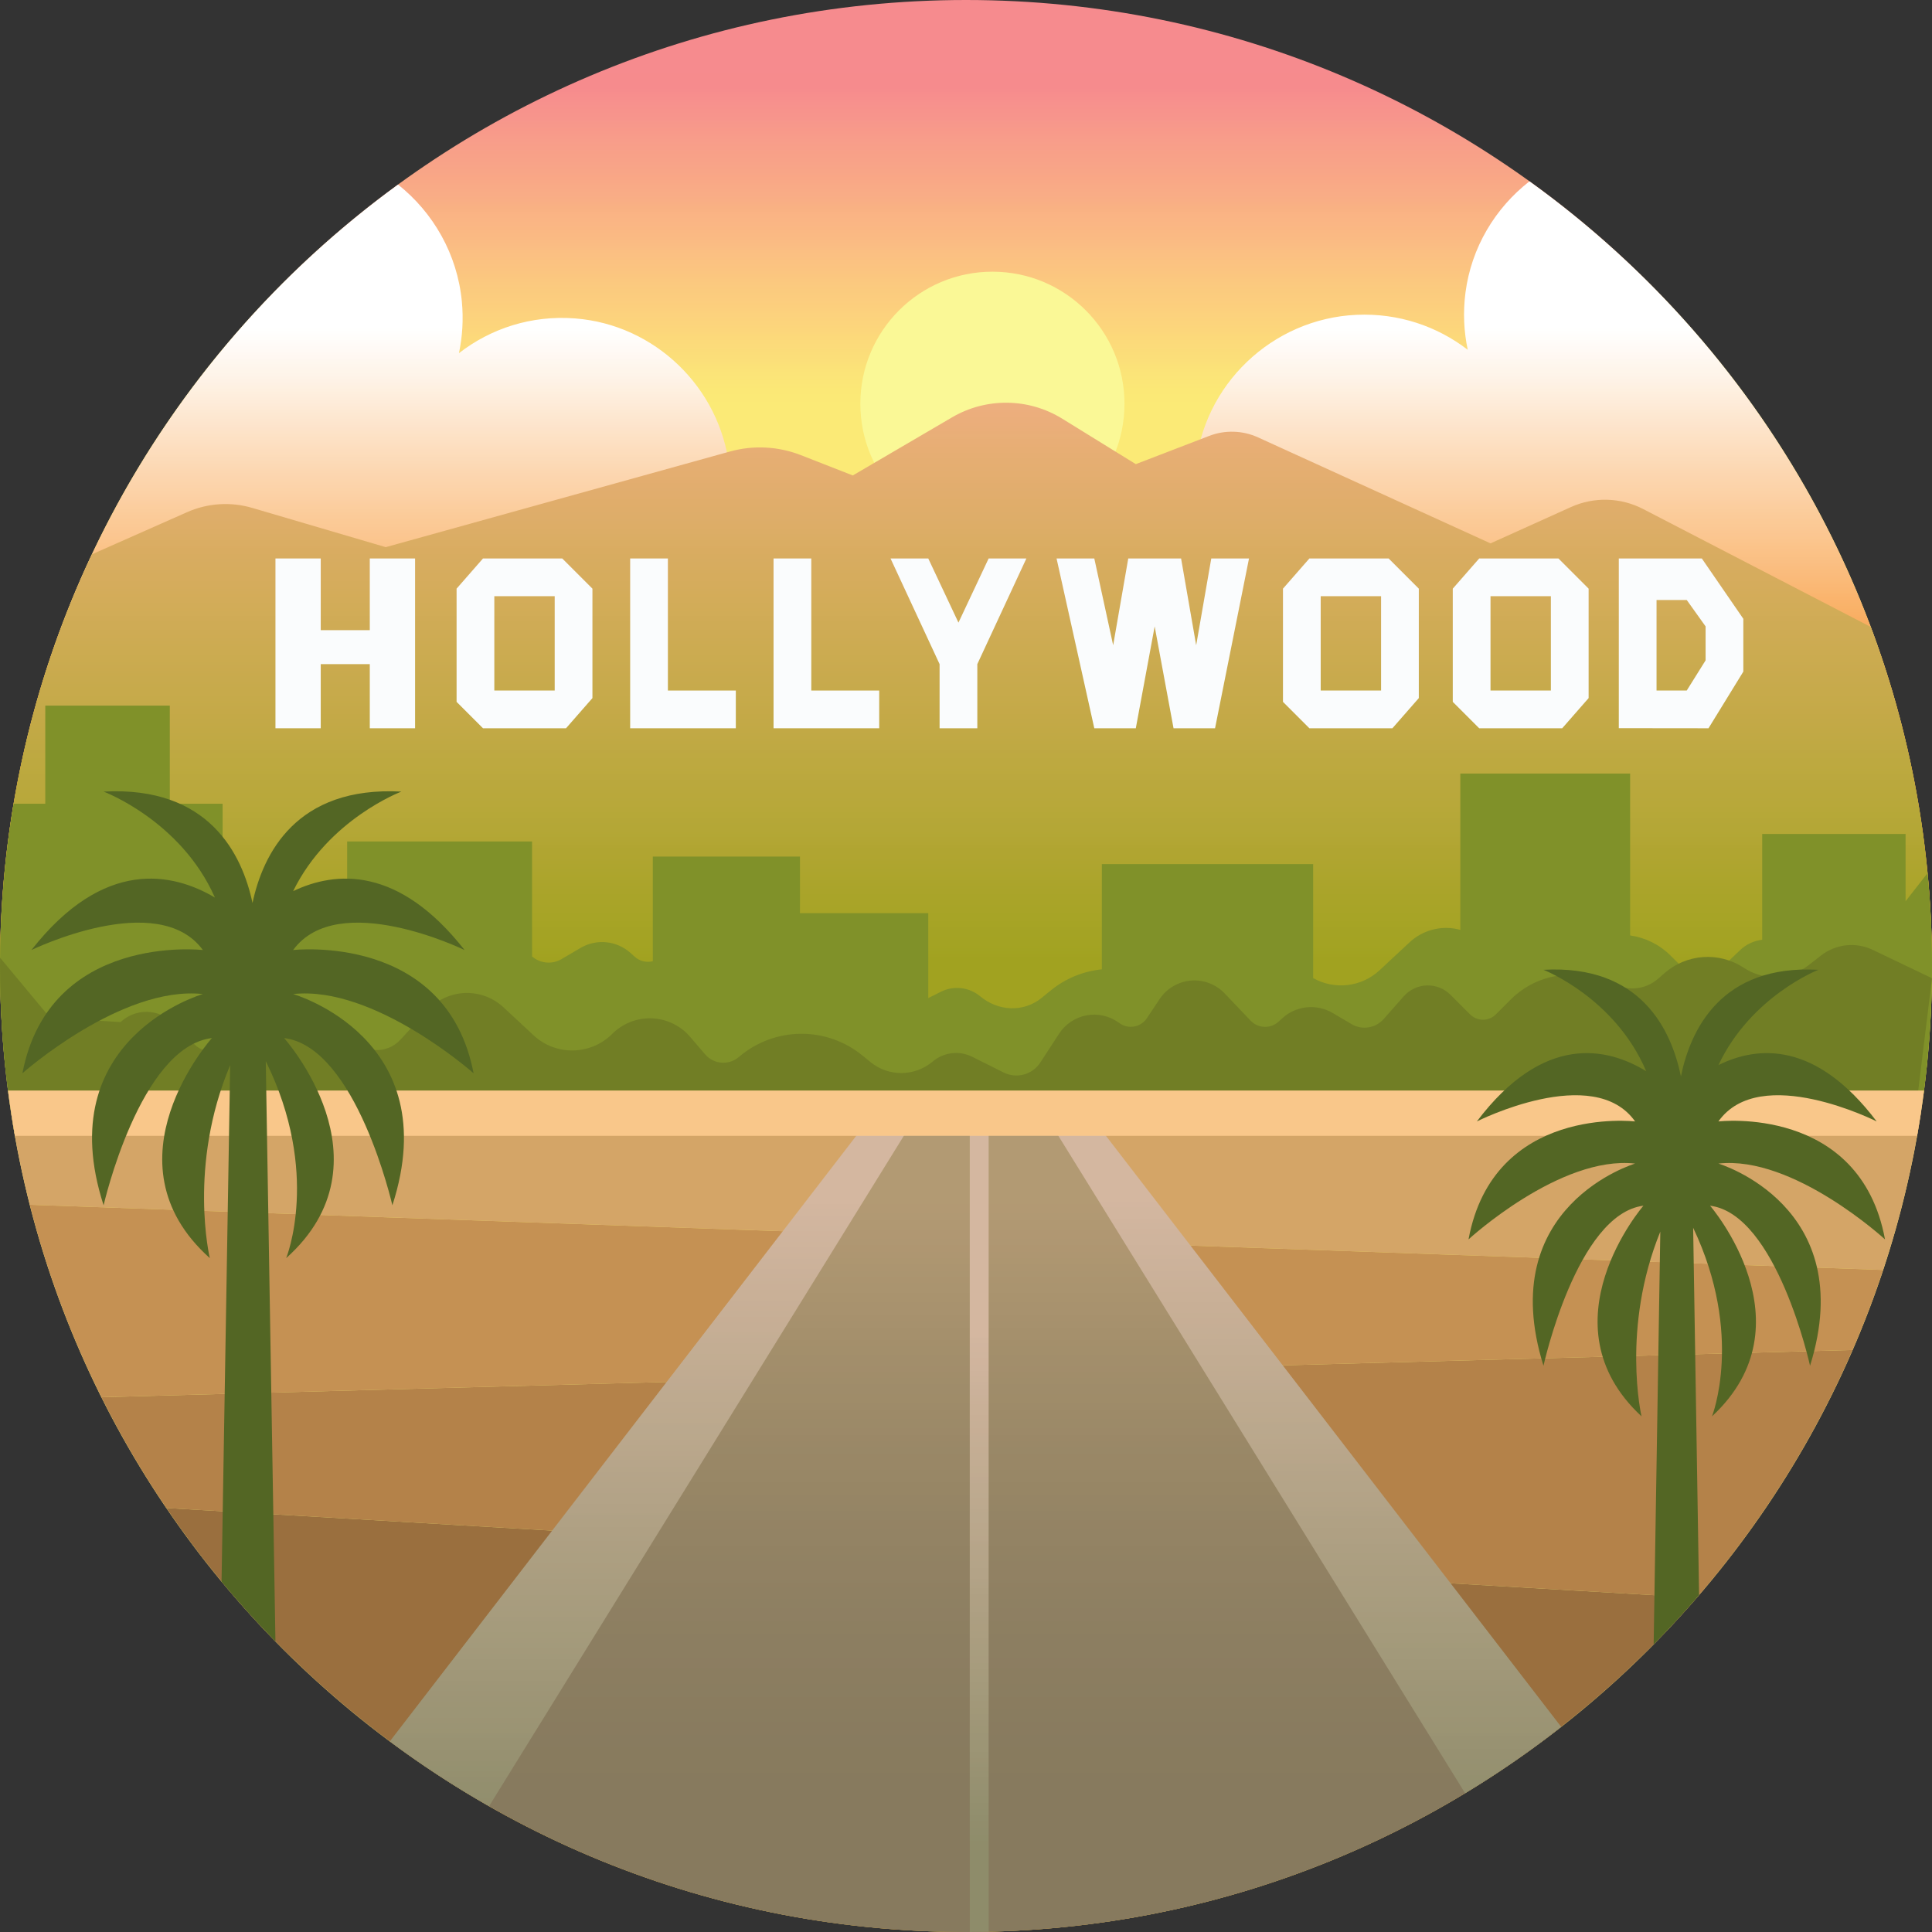 <?xml version="1.0" encoding="UTF-8"?><svg xmlns="http://www.w3.org/2000/svg" xmlns:xlink="http://www.w3.org/1999/xlink" height="512.0" preserveAspectRatio="xMidYMid meet" version="1.0" viewBox="0.0 0.0 512.0 512.0" width="512.0" zoomAndPan="magnify"><rect x="0.0" y="0.0" width="512.0" height="512.0" fill="#333333" stroke="none"/><defs><clipPath id="n"><path d="M 413.543 457.789 L 283.059 297 C 252.754 297 268.328 297 238 297 L 104.066 462.043 C 146.562 493.434 199.109 512 256 512 C 315.418 512 370.102 491.754 413.543 457.789"/></clipPath><clipPath id="a"><path d="M 512 256 C 512 397.387 397.387 512 256 512 C 114.613 512 0 397.387 0 256 C 0 114.613 114.613 0 256 0 C 397.387 0 512 114.613 512 256 Z M 512 256"/></clipPath><clipPath id="z"><path d="M 290 297 L 278 297 L 388.266 475.223 C 397.121 469.867 405.625 463.992 413.734 457.641 L 290 297"/></clipPath><clipPath id="d"><path d="M 0 48 L 512 48 L 512 253 L 0 253 Z M 0 48"/></clipPath><clipPath id="e"><path d="M 511.949 252 C 510.66 167.988 468.918 93.801 405.324 48.055 C 396.25 55.121 389.918 65.586 388.367 77.531 C 387.684 82.793 387.941 87.883 388.965 92.695 C 380.883 86.48 370.629 82.938 359.527 83.43 C 337.133 84.414 318.645 102.051 316.785 124.387 C 316.348 129.652 316.836 134.746 318.09 139.527 C 310.523 135.129 301.562 132.855 292.016 133.57 C 275.438 134.816 261.328 145.195 254.664 159.59 C 247.57 145.281 233.117 135.156 216.281 134.551 C 207.461 134.23 199.195 136.496 192.148 140.633 C 193.527 135.32 193.973 129.629 193.273 123.738 C 190.77 102.684 173.562 86.02 152.422 84.387 C 140.797 83.484 130.031 87.074 121.625 93.598 C 122.547 89.23 122.848 84.633 122.395 79.887 C 121.199 67.375 114.824 56.324 105.488 48.918 C 42.316 94.914 1.004 169.105 0.039 253 L 168 253 L 168 243 L 239 243 L 239 217.203 C 246.066 212.57 251.742 205.98 255.289 198.203 C 258.879 205.359 264.316 211.434 271 215.773 L 271 241 L 342 241 L 342 252 Z M 511.949 252"/></clipPath><clipPath id="f"><path d="M 511.949 252 C 510.66 167.988 468.918 93.801 405.324 48.055 C 396.25 55.121 389.918 65.586 388.367 77.531 C 387.684 82.793 387.941 87.883 388.965 92.695 C 380.883 86.48 370.629 82.938 359.527 83.43 C 337.133 84.414 318.645 102.051 316.785 124.387 C 316.348 129.652 316.836 134.746 318.09 139.527 C 310.523 135.129 301.562 132.855 292.016 133.57 C 275.438 134.816 261.328 145.195 254.664 159.59 C 247.57 145.281 233.117 135.156 216.281 134.551 C 207.461 134.23 199.195 136.496 192.148 140.633 C 193.527 135.32 193.973 129.629 193.273 123.738 C 190.77 102.684 173.562 86.02 152.422 84.387 C 140.797 83.484 130.031 87.074 121.625 93.598 C 122.547 89.23 122.848 84.633 122.395 79.887 C 121.199 67.375 114.824 56.324 105.488 48.918 C 42.316 94.914 1.004 169.105 0.039 253 L 168 253 L 168 243 L 239 243 L 239 217.203 C 246.066 212.57 251.742 205.98 255.289 198.203 C 258.879 205.359 264.316 211.434 271 215.773 L 271 241 L 342 241 L 342 252 L 511.949 252"/></clipPath><clipPath id="y"><path d="M 290 297 L 278 297 L 388.266 475.223 C 397.121 469.867 405.625 463.992 413.734 457.641 Z M 290 297"/></clipPath><clipPath id="h"><path d="M 0 106 L 512 106 L 512 290 L 0 290 Z M 0 106"/></clipPath><clipPath id="i"><path d="M 512 256 C 512 224.379 506.254 194.105 495.77 166.145 L 435.449 134.895 C 429.48 131.805 422.426 131.613 416.301 134.383 L 395 144 L 333.387 115.91 C 329.301 114.051 324.641 113.906 320.449 115.52 L 301 123 L 281.488 110.949 C 272.574 105.441 261.348 105.309 252.305 110.602 L 226 126 L 212.242 120.617 C 206.242 118.27 199.645 117.934 193.438 119.656 L 102.227 145.004 L 66.836 134.598 C 61.133 132.922 55.016 133.32 49.578 135.73 L 24.363 146.902 C 8.746 180 0 216.977 0 256 C 0 265.566 0.543 275.004 1.562 284.297 L 509.785 289.738 C 511.238 278.699 512 267.438 512 256 Z M 512 256"/></clipPath><clipPath id="j"><path d="M 512 256 C 512 224.379 506.254 194.105 495.77 166.145 L 435.449 134.895 C 429.48 131.805 422.426 131.613 416.301 134.383 L 395 144 L 333.387 115.91 C 329.301 114.051 324.641 113.906 320.449 115.52 L 301 123 L 281.488 110.949 C 272.574 105.441 261.348 105.309 252.305 110.602 L 226 126 L 212.242 120.617 C 206.242 118.27 199.645 117.934 193.438 119.656 L 102.227 145.004 L 66.836 134.598 C 61.133 132.922 55.016 133.32 49.578 135.73 L 24.363 146.902 C 8.746 180 0 216.977 0 256 C 0 265.566 0.543 275.004 1.562 284.297 L 509.785 289.738 C 511.238 278.699 512 267.438 512 256"/></clipPath><clipPath id="x"><path d="M 278 297 L 414 297 L 414 476 L 278 476 Z M 278 297"/></clipPath><clipPath id="l"><path d="M 104 297 L 414 297 L 414 512 L 104 512 Z M 104 297"/></clipPath><clipPath id="m"><path d="M 413.543 457.789 L 283.059 297 C 252.754 297 268.328 297 238 297 L 104.066 462.043 C 146.562 493.434 199.109 512 256 512 C 315.418 512 370.102 491.754 413.543 457.789 Z M 413.543 457.789"/></clipPath><clipPath id="b"><path d="M 512 256 C 512 397.387 397.387 512 256 512 C 114.613 512 0 397.387 0 256 C 0 114.613 114.613 0 256 0 C 397.387 0 512 114.613 512 256"/></clipPath><clipPath id="v"><path d="M 230 297 L 103.301 461.484 C 111.688 467.727 120.473 473.465 129.605 478.66 L 242 297 L 230 297"/></clipPath><clipPath id="p"><path d="M 257 297 L 262 297 L 262 512 L 257 512 Z M 257 297"/></clipPath><clipPath id="q"><path d="M 257 297 L 257 511.988 C 258.672 511.98 260.336 511.961 262 511.922 L 262 297 Z M 257 297"/></clipPath><clipPath id="r"><path d="M 257 297 L 257 511.988 C 258.672 511.98 260.336 511.961 262 511.922 L 262 297 L 257 297"/></clipPath><clipPath id="u"><path d="M 230 297 L 103.301 461.484 C 111.688 467.727 120.473 473.465 129.605 478.66 L 242 297 Z M 230 297"/></clipPath><clipPath id="t"><path d="M 103 297 L 242 297 L 242 479 L 103 479 Z M 103 297"/></clipPath><linearGradient gradientTransform="matrix(0 186.024 -186.024 0 259.5 302)" gradientUnits="userSpaceOnUse" id="s" x1="-.027" x2="1.129" xlink:actuate="onLoad" xlink:show="other" xlink:type="simple" xmlns:xlink="http://www.w3.org/1999/xlink" y1="0" y2="0"><stop offset="0" stop-color="#d4b7a0"/><stop offset=".25" stop-color="#d4b7a0"/><stop offset=".266" stop-color="#d4b7a0"/><stop offset=".27" stop-color="#d2b69f"/><stop offset=".273" stop-color="#d2b69f"/><stop offset=".277" stop-color="#d1b59f"/><stop offset=".281" stop-color="#d1b59e"/><stop offset=".289" stop-color="#d0b59e"/><stop offset=".297" stop-color="#d0b49d"/><stop offset=".305" stop-color="#cfb49d"/><stop offset=".313" stop-color="#ceb39c"/><stop offset=".316" stop-color="#cdb39b"/><stop offset=".32" stop-color="#cdb39b"/><stop offset=".324" stop-color="#ccb29b"/><stop offset=".328" stop-color="#cbb29a"/><stop offset=".336" stop-color="#cbb19a"/><stop offset=".34" stop-color="#cab199"/><stop offset=".344" stop-color="#cab198"/><stop offset=".348" stop-color="#cab098"/><stop offset=".352" stop-color="#c9b097"/><stop offset=".359" stop-color="#c9b097"/><stop offset=".367" stop-color="#c8af96"/><stop offset=".375" stop-color="#c7af96"/><stop offset=".383" stop-color="#c7ae95"/><stop offset=".387" stop-color="#c6ae95"/><stop offset=".391" stop-color="#c5ae95"/><stop offset=".395" stop-color="#c5ae94"/><stop offset=".398" stop-color="#c4ae94"/><stop offset=".406" stop-color="#c4ad93"/><stop offset=".414" stop-color="#c3ad93"/><stop offset=".422" stop-color="#c2ac92"/><stop offset=".43" stop-color="#c1ac91"/><stop offset=".438" stop-color="#c1ab91"/><stop offset=".441" stop-color="#c0aa91"/><stop offset=".445" stop-color="#bfaa91"/><stop offset=".449" stop-color="#beaa90"/><stop offset=".453" stop-color="#beaa90"/><stop offset=".457" stop-color="#beaa8f"/><stop offset=".461" stop-color="#bdaa8f"/><stop offset=".469" stop-color="#bda98e"/><stop offset=".477" stop-color="#bca98e"/><stop offset=".48" stop-color="#bba88d"/><stop offset=".484" stop-color="#baa88d"/><stop offset=".492" stop-color="#baa88d"/><stop offset=".5" stop-color="#baa78c"/><stop offset=".508" stop-color="#b9a78b"/><stop offset=".516" stop-color="#b9a68b"/><stop offset=".52" stop-color="#b7a58a"/><stop offset=".523" stop-color="#b7a589"/><stop offset=".527" stop-color="#b6a589"/><stop offset=".531" stop-color="#b5a489"/><stop offset=".539" stop-color="#b5a488"/><stop offset=".547" stop-color="#b4a488"/><stop offset=".555" stop-color="#b3a387"/><stop offset=".563" stop-color="#b3a387"/><stop offset=".566" stop-color="#b2a286"/><stop offset=".57" stop-color="#b1a286"/><stop offset=".574" stop-color="#b1a285"/><stop offset=".578" stop-color="#b0a184"/><stop offset=".582" stop-color="#b0a184"/><stop offset=".586" stop-color="#afa083"/><stop offset=".594" stop-color="#afa083"/><stop offset=".602" stop-color="#aea083"/><stop offset=".609" stop-color="#ad9f82"/><stop offset=".613" stop-color="#ac9f81"/><stop offset=".617" stop-color="#ac9e81"/><stop offset=".625" stop-color="#ac9e80"/><stop offset=".633" stop-color="#ab9e80"/><stop offset=".641" stop-color="#aa9d7f"/><stop offset=".648" stop-color="#a99d7f"/><stop offset=".656" stop-color="#a89d7e"/><stop offset=".664" stop-color="#a89c7e"/><stop offset=".672" stop-color="#a79c7d"/><stop offset=".68" stop-color="#a69b7c"/><stop offset=".688" stop-color="#a59b7c"/><stop offset=".695" stop-color="#a49a7b"/><stop offset=".703" stop-color="#a39a7b"/><stop offset=".711" stop-color="#a2997a"/><stop offset=".719" stop-color="#a29879"/><stop offset=".727" stop-color="#a19878"/><stop offset=".734" stop-color="#a09778"/><stop offset=".742" stop-color="#9f9677"/><stop offset=".75" stop-color="#9e9676"/><stop offset=".758" stop-color="#9d9576"/><stop offset=".766" stop-color="#9c9575"/><stop offset=".773" stop-color="#9c9575"/><stop offset=".781" stop-color="#9b9474"/><stop offset=".789" stop-color="#9b9373"/><stop offset=".793" stop-color="#999373"/><stop offset=".797" stop-color="#999272"/><stop offset=".805" stop-color="#989272"/><stop offset=".813" stop-color="#979171"/><stop offset=".82" stop-color="#969171"/><stop offset=".828" stop-color="#959070"/><stop offset=".836" stop-color="#94906f"/><stop offset=".844" stop-color="#938f6e"/><stop offset=".852" stop-color="#928f6e"/><stop offset=".859" stop-color="#918e6d"/><stop offset=".867" stop-color="#918d6c"/><stop offset=".875" stop-color="#908d6c"/><stop offset=".883" stop-color="#8f8d6b"/><stop offset=".891" stop-color="#8f8c6a"/><stop offset=".906" stop-color="#8e8c6a"/><stop offset=".938" stop-color="#8e8c6a"/><stop offset="1" stop-color="#8e8c6a"/></linearGradient><linearGradient gradientTransform="matrix(0 156.719 -156.719 0 258.804 320)" gradientUnits="userSpaceOnUse" id="o" x1="-.147" x2="1.225" xlink:actuate="onLoad" xlink:show="other" xlink:type="simple" xmlns:xlink="http://www.w3.org/1999/xlink" y1="0" y2="0"><stop offset="0" stop-color="#b29a73"/><stop offset=".063" stop-color="#b29a73"/><stop offset=".094" stop-color="#b29a73"/><stop offset=".109" stop-color="#b29973"/><stop offset=".117" stop-color="#b19973"/><stop offset=".125" stop-color="#b09872"/><stop offset=".141" stop-color="#b09772"/><stop offset=".148" stop-color="#af9772"/><stop offset=".156" stop-color="#af9671"/><stop offset=".164" stop-color="#ae9671"/><stop offset=".172" stop-color="#ad9670"/><stop offset=".18" stop-color="#ac9570"/><stop offset=".188" stop-color="#ab9570"/><stop offset=".195" stop-color="#ab946f"/><stop offset=".203" stop-color="#aa946f"/><stop offset=".219" stop-color="#a9936e"/><stop offset=".227" stop-color="#a8926e"/><stop offset=".234" stop-color="#a8926e"/><stop offset=".242" stop-color="#a7916d"/><stop offset=".25" stop-color="#a6916d"/><stop offset=".258" stop-color="#a5906c"/><stop offset=".266" stop-color="#a5906c"/><stop offset=".273" stop-color="#a48f6b"/><stop offset=".281" stop-color="#a38f6b"/><stop offset=".297" stop-color="#a28e6b"/><stop offset=".305" stop-color="#a28d6b"/><stop offset=".313" stop-color="#a18d6a"/><stop offset=".32" stop-color="#a08d6a"/><stop offset=".328" stop-color="#9f8c6a"/><stop offset=".344" stop-color="#9f8c69"/><stop offset=".352" stop-color="#9e8b69"/><stop offset=".359" stop-color="#9d8a68"/><stop offset=".375" stop-color="#9c8a68"/><stop offset=".383" stop-color="#9c8968"/><stop offset=".391" stop-color="#9b8867"/><stop offset=".398" stop-color="#9a8867"/><stop offset=".406" stop-color="#998867"/><stop offset=".414" stop-color="#998766"/><stop offset=".422" stop-color="#998766"/><stop offset=".438" stop-color="#988766"/><stop offset=".453" stop-color="#978665"/><stop offset=".469" stop-color="#968565"/><stop offset=".477" stop-color="#958565"/><stop offset=".484" stop-color="#948465"/><stop offset=".5" stop-color="#948364"/><stop offset=".508" stop-color="#938364"/><stop offset=".516" stop-color="#938364"/><stop offset=".531" stop-color="#928263"/><stop offset=".539" stop-color="#918263"/><stop offset=".547" stop-color="#918163"/><stop offset=".563" stop-color="#918163"/><stop offset=".578" stop-color="#8f8062"/><stop offset=".586" stop-color="#8f8062"/><stop offset=".594" stop-color="#8e8062"/><stop offset=".609" stop-color="#8e7f62"/><stop offset=".625" stop-color="#8d7f61"/><stop offset=".641" stop-color="#8c7e61"/><stop offset=".656" stop-color="#8c7e61"/><stop offset=".672" stop-color="#8c7d61"/><stop offset=".68" stop-color="#8b7d60"/><stop offset=".688" stop-color="#8b7d60"/><stop offset=".703" stop-color="#8a7d60"/><stop offset=".719" stop-color="#8a7c5f"/><stop offset=".734" stop-color="#897c5f"/><stop offset=".75" stop-color="#897b5f"/><stop offset=".766" stop-color="#887b5f"/><stop offset=".781" stop-color="#887b5e"/><stop offset=".797" stop-color="#887b5e"/><stop offset=".813" stop-color="#877a5e"/><stop offset=".875" stop-color="#877a5e"/><stop offset="1" stop-color="#877a5e"/></linearGradient><linearGradient gradientTransform="matrix(0 231.7 -231.7 0 172.651 254)" gradientUnits="userSpaceOnUse" id="w" x1=".186" x2=".97" xlink:actuate="onLoad" xlink:show="other" xlink:type="simple" xmlns:xlink="http://www.w3.org/1999/xlink" y1="0" y2="0"><stop offset="0" stop-color="#d4b7a0"/><stop offset=".063" stop-color="#d4b7a0"/><stop offset=".094" stop-color="#d4b7a0"/><stop offset=".109" stop-color="#d4b7a0"/><stop offset=".117" stop-color="#d4b7a0"/><stop offset=".125" stop-color="#d3b69f"/><stop offset=".129" stop-color="#d2b69f"/><stop offset=".133" stop-color="#d2b69f"/><stop offset=".141" stop-color="#d1b59f"/><stop offset=".148" stop-color="#d1b59e"/><stop offset=".156" stop-color="#d0b59e"/><stop offset=".164" stop-color="#d0b49d"/><stop offset=".172" stop-color="#cfb49d"/><stop offset=".18" stop-color="#cfb49c"/><stop offset=".188" stop-color="#ceb39c"/><stop offset=".195" stop-color="#ceb39b"/><stop offset=".199" stop-color="#cdb39b"/><stop offset=".203" stop-color="#ccb29b"/><stop offset=".211" stop-color="#ccb29a"/><stop offset=".219" stop-color="#cbb19a"/><stop offset=".227" stop-color="#cbb199"/><stop offset=".23" stop-color="#cab199"/><stop offset=".234" stop-color="#cab198"/><stop offset=".242" stop-color="#cab098"/><stop offset=".25" stop-color="#c9b097"/><stop offset=".258" stop-color="#c9b097"/><stop offset=".266" stop-color="#c8af97"/><stop offset=".273" stop-color="#c8af96"/><stop offset=".281" stop-color="#c7af96"/><stop offset=".289" stop-color="#c7ae95"/><stop offset=".297" stop-color="#c6ae95"/><stop offset=".305" stop-color="#c6ae95"/><stop offset=".309" stop-color="#c5ae94"/><stop offset=".313" stop-color="#c4ae94"/><stop offset=".32" stop-color="#c4ad94"/><stop offset=".328" stop-color="#c3ad93"/><stop offset=".336" stop-color="#c3ad93"/><stop offset=".344" stop-color="#c2ad92"/><stop offset=".352" stop-color="#c2ac92"/><stop offset=".359" stop-color="#c1ac91"/><stop offset=".367" stop-color="#c1ab91"/><stop offset=".375" stop-color="#c0ab91"/><stop offset=".379" stop-color="#c0aa91"/><stop offset=".383" stop-color="#bfaa91"/><stop offset=".391" stop-color="#bfaa90"/><stop offset=".395" stop-color="#beaa90"/><stop offset=".398" stop-color="#beaa8f"/><stop offset=".406" stop-color="#beaa8f"/><stop offset=".414" stop-color="#bda98f"/><stop offset=".422" stop-color="#bda98e"/><stop offset=".43" stop-color="#bca98e"/><stop offset=".438" stop-color="#bca98d"/><stop offset=".441" stop-color="#bba88d"/><stop offset=".445" stop-color="#baa88d"/><stop offset=".453" stop-color="#baa88d"/><stop offset=".461" stop-color="#baa88c"/><stop offset=".469" stop-color="#baa78c"/><stop offset=".477" stop-color="#b9a78b"/><stop offset=".484" stop-color="#b9a68b"/><stop offset=".492" stop-color="#b8a68a"/><stop offset=".496" stop-color="#b7a58a"/><stop offset=".5" stop-color="#b7a58a"/><stop offset=".508" stop-color="#b6a589"/><stop offset=".516" stop-color="#b5a489"/><stop offset=".523" stop-color="#b5a488"/><stop offset=".531" stop-color="#b4a488"/><stop offset=".539" stop-color="#b4a388"/><stop offset=".547" stop-color="#b3a387"/><stop offset=".555" stop-color="#b3a387"/><stop offset=".563" stop-color="#b2a286"/><stop offset=".57" stop-color="#b2a286"/><stop offset=".574" stop-color="#b1a285"/><stop offset=".578" stop-color="#b0a185"/><stop offset=".582" stop-color="#b0a184"/><stop offset=".586" stop-color="#b0a184"/><stop offset=".59" stop-color="#b0a184"/><stop offset=".594" stop-color="#afa083"/><stop offset=".602" stop-color="#afa083"/><stop offset=".609" stop-color="#aea083"/><stop offset=".617" stop-color="#ae9f82"/><stop offset=".625" stop-color="#ad9f82"/><stop offset=".629" stop-color="#ad9f81"/><stop offset=".633" stop-color="#ac9f81"/><stop offset=".641" stop-color="#ac9f81"/><stop offset=".648" stop-color="#ac9e80"/><stop offset=".656" stop-color="#ab9e80"/><stop offset=".664" stop-color="#aa9e80"/><stop offset=".672" stop-color="#aa9d7f"/><stop offset=".68" stop-color="#a99d7f"/><stop offset=".688" stop-color="#a99d7f"/><stop offset=".695" stop-color="#a89d7e"/><stop offset=".703" stop-color="#a89c7e"/><stop offset=".711" stop-color="#a79c7e"/><stop offset=".719" stop-color="#a79c7d"/><stop offset=".727" stop-color="#a69b7d"/><stop offset=".734" stop-color="#a59b7c"/><stop offset=".742" stop-color="#a59b7c"/><stop offset=".75" stop-color="#a49b7b"/><stop offset=".758" stop-color="#a49a7b"/><stop offset=".766" stop-color="#a39a7b"/><stop offset=".773" stop-color="#a3997a"/><stop offset=".781" stop-color="#a2997a"/><stop offset=".789" stop-color="#a19879"/><stop offset=".797" stop-color="#a19879"/><stop offset=".805" stop-color="#a09778"/><stop offset=".813" stop-color="#a09778"/><stop offset=".82" stop-color="#9f9677"/><stop offset=".828" stop-color="#9e9677"/><stop offset=".836" stop-color="#9e9576"/><stop offset=".844" stop-color="#9d9576"/><stop offset=".852" stop-color="#9d9575"/><stop offset=".859" stop-color="#9c9575"/><stop offset=".867" stop-color="#9c9575"/><stop offset=".875" stop-color="#9c9474"/><stop offset=".883" stop-color="#9b9474"/><stop offset=".891" stop-color="#9b9473"/><stop offset=".895" stop-color="#9a9373"/><stop offset=".898" stop-color="#999373"/><stop offset=".902" stop-color="#999272"/><stop offset=".906" stop-color="#989272"/><stop offset=".914" stop-color="#989272"/><stop offset=".922" stop-color="#979171"/><stop offset=".93" stop-color="#979171"/><stop offset=".938" stop-color="#969170"/><stop offset=".945" stop-color="#959170"/><stop offset=".953" stop-color="#95906f"/><stop offset=".961" stop-color="#948f6f"/><stop offset=".969" stop-color="#938f6e"/><stop offset=".977" stop-color="#938f6e"/><stop offset=".984" stop-color="#928f6e"/><stop offset=".992" stop-color="#928e6d"/><stop offset="1" stop-color="#918e6d"/></linearGradient><linearGradient gradientTransform="rotate(-90 255.964 -.035) scale(150.577)" gradientUnits="userSpaceOnUse" id="k" x1="-.225" x2="1" xlink:actuate="onLoad" xlink:show="other" xlink:type="simple" xmlns:xlink="http://www.w3.org/1999/xlink" y1="0" y2="0"><stop offset="0" stop-color="#a1a220"/><stop offset=".125" stop-color="#a1a220"/><stop offset=".188" stop-color="#a1a220"/><stop offset=".195" stop-color="#a1a220"/><stop offset=".199" stop-color="#a2a221"/><stop offset=".203" stop-color="#a2a321"/><stop offset=".207" stop-color="#a2a322"/><stop offset=".211" stop-color="#a3a322"/><stop offset=".215" stop-color="#a3a323"/><stop offset=".219" stop-color="#a3a323"/><stop offset=".223" stop-color="#a4a323"/><stop offset=".227" stop-color="#a4a324"/><stop offset=".23" stop-color="#a4a324"/><stop offset=".234" stop-color="#a4a324"/><stop offset=".238" stop-color="#a5a325"/><stop offset=".242" stop-color="#a6a425"/><stop offset=".246" stop-color="#a6a425"/><stop offset=".25" stop-color="#a7a426"/><stop offset=".254" stop-color="#a7a426"/><stop offset=".258" stop-color="#a7a426"/><stop offset=".262" stop-color="#a8a427"/><stop offset=".266" stop-color="#a8a427"/><stop offset=".27" stop-color="#a8a428"/><stop offset=".273" stop-color="#a9a428"/><stop offset=".277" stop-color="#a9a428"/><stop offset=".281" stop-color="#a9a429"/><stop offset=".285" stop-color="#a9a429"/><stop offset=".289" stop-color="#aaa42a"/><stop offset=".293" stop-color="#aaa42a"/><stop offset=".297" stop-color="#aaa42b"/><stop offset=".301" stop-color="#aba42b"/><stop offset=".305" stop-color="#aba42c"/><stop offset=".309" stop-color="#aca52c"/><stop offset=".313" stop-color="#ada52c"/><stop offset=".316" stop-color="#ada52d"/><stop offset=".32" stop-color="#ada52e"/><stop offset=".324" stop-color="#aea52e"/><stop offset=".328" stop-color="#aea52f"/><stop offset=".332" stop-color="#afa52f"/><stop offset=".336" stop-color="#afa530"/><stop offset=".34" stop-color="#b0a530"/><stop offset=".344" stop-color="#b0a531"/><stop offset=".348" stop-color="#b0a531"/><stop offset=".352" stop-color="#b0a531"/><stop offset=".355" stop-color="#b1a532"/><stop offset=".359" stop-color="#b2a633"/><stop offset=".363" stop-color="#b2a634"/><stop offset=".367" stop-color="#b3a634"/><stop offset=".371" stop-color="#b3a735"/><stop offset=".375" stop-color="#b4a735"/><stop offset=".379" stop-color="#b4a736"/><stop offset=".383" stop-color="#b4a736"/><stop offset=".387" stop-color="#b4a737"/><stop offset=".391" stop-color="#b5a737"/><stop offset=".395" stop-color="#b5a738"/><stop offset=".398" stop-color="#b6a838"/><stop offset=".402" stop-color="#b6a838"/><stop offset=".406" stop-color="#b7a839"/><stop offset=".41" stop-color="#b7a839"/><stop offset=".414" stop-color="#b8a83a"/><stop offset=".418" stop-color="#b8a83a"/><stop offset=".422" stop-color="#b8a83b"/><stop offset=".426" stop-color="#b9a83b"/><stop offset=".43" stop-color="#b9a83b"/><stop offset=".434" stop-color="#b9a83c"/><stop offset=".438" stop-color="#baa83c"/><stop offset=".441" stop-color="#baa83d"/><stop offset=".445" stop-color="#baa83d"/><stop offset=".449" stop-color="#baa83d"/><stop offset=".453" stop-color="#bba83e"/><stop offset=".457" stop-color="#bba83e"/><stop offset=".461" stop-color="#bca93e"/><stop offset=".465" stop-color="#bca93f"/><stop offset=".469" stop-color="#bda93f"/><stop offset=".473" stop-color="#bda940"/><stop offset=".477" stop-color="#bda940"/><stop offset=".48" stop-color="#bda940"/><stop offset=".484" stop-color="#bea941"/><stop offset=".488" stop-color="#bea941"/><stop offset=".492" stop-color="#bea842"/><stop offset=".496" stop-color="#bfa943"/><stop offset=".5" stop-color="#bfa943"/><stop offset=".504" stop-color="#c0a943"/><stop offset=".508" stop-color="#c0a944"/><stop offset=".512" stop-color="#c1a944"/><stop offset=".516" stop-color="#c1a945"/><stop offset=".52" stop-color="#c2a945"/><stop offset=".523" stop-color="#c2a945"/><stop offset=".527" stop-color="#c2a946"/><stop offset=".531" stop-color="#c3a946"/><stop offset=".535" stop-color="#c3a947"/><stop offset=".539" stop-color="#c4a947"/><stop offset=".543" stop-color="#c4a947"/><stop offset=".547" stop-color="#c5a948"/><stop offset=".551" stop-color="#c5a948"/><stop offset=".555" stop-color="#c5a949"/><stop offset=".559" stop-color="#c5aa49"/><stop offset=".563" stop-color="#c6aa49"/><stop offset=".566" stop-color="#c6aa4a"/><stop offset=".57" stop-color="#c6aa4a"/><stop offset=".574" stop-color="#c7aa4b"/><stop offset=".578" stop-color="#c7aa4b"/><stop offset=".582" stop-color="#c7aa4b"/><stop offset=".586" stop-color="#c7aa4c"/><stop offset=".59" stop-color="#c8aa4c"/><stop offset=".594" stop-color="#c8aa4d"/><stop offset=".598" stop-color="#c8aa4d"/><stop offset=".602" stop-color="#c9aa4d"/><stop offset=".605" stop-color="#c9aa4e"/><stop offset=".609" stop-color="#caaa4e"/><stop offset=".613" stop-color="#caaa4f"/><stop offset=".617" stop-color="#caab4f"/><stop offset=".621" stop-color="#cbab4f"/><stop offset=".625" stop-color="#cbab50"/><stop offset=".629" stop-color="#cbab50"/><stop offset=".633" stop-color="#ccab51"/><stop offset=".637" stop-color="#ccab51"/><stop offset=".641" stop-color="#ccab51"/><stop offset=".645" stop-color="#ccab52"/><stop offset=".648" stop-color="#cdab52"/><stop offset=".652" stop-color="#cdab53"/><stop offset=".656" stop-color="#ceab53"/><stop offset=".66" stop-color="#ceab54"/><stop offset=".664" stop-color="#ceab54"/><stop offset=".668" stop-color="#cfab55"/><stop offset=".672" stop-color="#cfab55"/><stop offset=".676" stop-color="#cfab55"/><stop offset=".68" stop-color="#d0ab56"/><stop offset=".684" stop-color="#d0ab56"/><stop offset=".688" stop-color="#d1ac57"/><stop offset=".691" stop-color="#d1ac57"/><stop offset=".695" stop-color="#d2ac57"/><stop offset=".699" stop-color="#d2ac58"/><stop offset=".703" stop-color="#d2ac58"/><stop offset=".707" stop-color="#d3ac59"/><stop offset=".711" stop-color="#d3ac59"/><stop offset=".715" stop-color="#d4ac59"/><stop offset=".719" stop-color="#d4ac5a"/><stop offset=".723" stop-color="#d4ac5b"/><stop offset=".727" stop-color="#d5ac5b"/><stop offset=".73" stop-color="#d5ac5c"/><stop offset=".734" stop-color="#d5ac5c"/><stop offset=".738" stop-color="#d6ac5d"/><stop offset=".742" stop-color="#d6ac5d"/><stop offset=".746" stop-color="#d6ac5d"/><stop offset=".75" stop-color="#d6ac5e"/><stop offset=".754" stop-color="#d7ac5e"/><stop offset=".758" stop-color="#d7ac5f"/><stop offset=".762" stop-color="#d7ac5f"/><stop offset=".766" stop-color="#d7ac60"/><stop offset=".77" stop-color="#d8ac60"/><stop offset=".773" stop-color="#d8ac60"/><stop offset=".777" stop-color="#d9ac61"/><stop offset=".781" stop-color="#d9ac61"/><stop offset=".785" stop-color="#daac62"/><stop offset=".789" stop-color="#daad63"/><stop offset=".793" stop-color="#daad63"/><stop offset=".797" stop-color="#dbad64"/><stop offset=".801" stop-color="#dbad65"/><stop offset=".805" stop-color="#dcad66"/><stop offset=".809" stop-color="#dcad66"/><stop offset=".813" stop-color="#ddad67"/><stop offset=".816" stop-color="#ddad67"/><stop offset=".82" stop-color="#ddad68"/><stop offset=".824" stop-color="#ddad69"/><stop offset=".828" stop-color="#dead69"/><stop offset=".832" stop-color="#dead6a"/><stop offset=".836" stop-color="#dfad6a"/><stop offset=".84" stop-color="#dfad6a"/><stop offset=".844" stop-color="#e0ad6a"/><stop offset=".848" stop-color="#e0ad6b"/><stop offset=".852" stop-color="#e0ad6b"/><stop offset=".855" stop-color="#e1ad6c"/><stop offset=".859" stop-color="#e1ad6d"/><stop offset=".863" stop-color="#e1ad6d"/><stop offset=".867" stop-color="#e1ad6e"/><stop offset=".871" stop-color="#e2ad6e"/><stop offset=".875" stop-color="#e2ad6e"/><stop offset=".879" stop-color="#e3ad6f"/><stop offset=".883" stop-color="#e3ae6f"/><stop offset=".887" stop-color="#e4ae70"/><stop offset=".891" stop-color="#e4ae70"/><stop offset=".895" stop-color="#e4ae71"/><stop offset=".898" stop-color="#e4ae71"/><stop offset=".902" stop-color="#e5ae71"/><stop offset=".906" stop-color="#e5ae72"/><stop offset=".91" stop-color="#e5ae72"/><stop offset=".914" stop-color="#e6ae73"/><stop offset=".918" stop-color="#e6ae73"/><stop offset=".922" stop-color="#e7ae74"/><stop offset=".926" stop-color="#e7ae74"/><stop offset=".93" stop-color="#e8ae75"/><stop offset=".934" stop-color="#e8ae76"/><stop offset=".938" stop-color="#e8ae76"/><stop offset=".941" stop-color="#e8af77"/><stop offset=".945" stop-color="#e9af78"/><stop offset=".949" stop-color="#e9ae78"/><stop offset=".953" stop-color="#eaae79"/><stop offset=".957" stop-color="#eaae7a"/><stop offset=".961" stop-color="#ebae7a"/><stop offset=".965" stop-color="#ebae7b"/><stop offset=".969" stop-color="#ebae7b"/><stop offset=".973" stop-color="#ecae7c"/><stop offset=".977" stop-color="#ecae7c"/><stop offset=".98" stop-color="#ecae7d"/><stop offset=".984" stop-color="#edaf7e"/><stop offset=".988" stop-color="#edaf7e"/><stop offset=".992" stop-color="#eeaf7f"/><stop offset=".996" stop-color="#eeaf7f"/><stop offset="1" stop-color="#eeaf80"/></linearGradient><linearGradient gradientTransform="rotate(90 100.614 155.38) scale(152.706)" gradientUnits="userSpaceOnUse" id="g" x1="-.044" x2="1.298" xlink:actuate="onLoad" xlink:show="other" xlink:type="simple" xmlns:xlink="http://www.w3.org/1999/xlink" y1="0" y2="0"><stop offset="0" stop-color="#fff"/><stop offset=".125" stop-color="#fff"/><stop offset=".188" stop-color="#fff"/><stop offset=".191" stop-color="#fffffe"/><stop offset=".195" stop-color="#fffefd"/><stop offset=".199" stop-color="#fffdfb"/><stop offset=".203" stop-color="#fffdfa"/><stop offset=".207" stop-color="#fffcf9"/><stop offset=".211" stop-color="#fffbf7"/><stop offset=".215" stop-color="#fffaf6"/><stop offset=".219" stop-color="#fffaf5"/><stop offset=".223" stop-color="#fff9f3"/><stop offset=".227" stop-color="#fff8f2"/><stop offset=".23" stop-color="#fef7f0"/><stop offset=".234" stop-color="#fef7ee"/><stop offset=".238" stop-color="#fef6ed"/><stop offset=".242" stop-color="#fef5eb"/><stop offset=".246" stop-color="#fef5ea"/><stop offset=".25" stop-color="#fef4e9"/><stop offset=".254" stop-color="#fef3e7"/><stop offset=".258" stop-color="#fef2e6"/><stop offset=".262" stop-color="#fef1e4"/><stop offset=".266" stop-color="#fef1e2"/><stop offset=".27" stop-color="#fef0e0"/><stop offset=".273" stop-color="#feefde"/><stop offset=".277" stop-color="#feeedd"/><stop offset=".281" stop-color="#feeddb"/><stop offset=".285" stop-color="#feecda"/><stop offset=".289" stop-color="#feebd8"/><stop offset=".293" stop-color="#feead6"/><stop offset=".297" stop-color="#fde9d4"/><stop offset=".301" stop-color="#fde8d2"/><stop offset=".305" stop-color="#fde7d0"/><stop offset=".309" stop-color="#fde6cf"/><stop offset=".313" stop-color="#fde5cd"/><stop offset=".316" stop-color="#fde4cc"/><stop offset=".32" stop-color="#fde3ca"/><stop offset=".324" stop-color="#fde3c8"/><stop offset=".328" stop-color="#fde2c6"/><stop offset=".332" stop-color="#fde1c4"/><stop offset=".336" stop-color="#fde0c3"/><stop offset=".34" stop-color="#fddfc1"/><stop offset=".344" stop-color="#fddebf"/><stop offset=".348" stop-color="#fdddbd"/><stop offset=".352" stop-color="#fdddbc"/><stop offset=".355" stop-color="#fddcba"/><stop offset=".359" stop-color="#fcdbb9"/><stop offset=".363" stop-color="#fcdab7"/><stop offset=".367" stop-color="#fcd9b5"/><stop offset=".371" stop-color="#fcd8b3"/><stop offset=".375" stop-color="#fcd7b1"/><stop offset=".379" stop-color="#fcd6b0"/><stop offset=".383" stop-color="#fcd5ae"/><stop offset=".387" stop-color="#fcd5ad"/><stop offset=".391" stop-color="#fcd4ab"/><stop offset=".395" stop-color="#fcd3aa"/><stop offset=".398" stop-color="#fcd3a8"/><stop offset=".402" stop-color="#fcd2a7"/><stop offset=".406" stop-color="#fcd1a5"/><stop offset=".41" stop-color="#fcd0a4"/><stop offset=".414" stop-color="#fccfa2"/><stop offset=".418" stop-color="#fccea0"/><stop offset=".422" stop-color="#fcce9e"/><stop offset=".426" stop-color="#fbcd9c"/><stop offset=".43" stop-color="#fbcc9a"/><stop offset=".434" stop-color="#fbcb99"/><stop offset=".438" stop-color="#fbca97"/><stop offset=".441" stop-color="#fbca96"/><stop offset=".445" stop-color="#fbc995"/><stop offset=".449" stop-color="#fbc894"/><stop offset=".453" stop-color="#fbc792"/><stop offset=".457" stop-color="#fbc691"/><stop offset=".461" stop-color="#fbc68f"/><stop offset=".465" stop-color="#fbc58d"/><stop offset=".469" stop-color="#fbc48b"/><stop offset=".473" stop-color="#fbc389"/><stop offset=".477" stop-color="#fbc288"/><stop offset=".48" stop-color="#fbc287"/><stop offset=".484" stop-color="#fbc185"/><stop offset=".488" stop-color="#fac084"/><stop offset=".492" stop-color="#fabf83"/><stop offset=".496" stop-color="#fabe81"/><stop offset=".5" stop-color="#fabd7f"/><stop offset=".504" stop-color="#fabc7d"/><stop offset=".508" stop-color="#fabb7c"/><stop offset=".512" stop-color="#faba7a"/><stop offset=".516" stop-color="#faba78"/><stop offset=".52" stop-color="#fab976"/><stop offset=".523" stop-color="#fab875"/><stop offset=".527" stop-color="#fab773"/><stop offset=".531" stop-color="#fab771"/><stop offset=".535" stop-color="#fab56f"/><stop offset=".539" stop-color="#fab46d"/><stop offset=".543" stop-color="#fab36c"/><stop offset=".547" stop-color="#f9b36a"/><stop offset=".551" stop-color="#f9b269"/><stop offset=".555" stop-color="#f9b167"/><stop offset=".559" stop-color="#f9b066"/><stop offset=".563" stop-color="#f9af64"/><stop offset=".566" stop-color="#f9ae63"/><stop offset=".57" stop-color="#f9ad62"/><stop offset=".574" stop-color="#f9ad61"/><stop offset=".578" stop-color="#f9ac5f"/><stop offset=".582" stop-color="#f9ac5e"/><stop offset=".586" stop-color="#f9ab5c"/><stop offset=".59" stop-color="#f9aa5b"/><stop offset=".594" stop-color="#f9a959"/><stop offset=".598" stop-color="#f9a857"/><stop offset=".602" stop-color="#f9a756"/><stop offset=".605" stop-color="#f9a654"/><stop offset=".609" stop-color="#f9a653"/><stop offset=".613" stop-color="#f8a551"/><stop offset=".617" stop-color="#f8a450"/><stop offset=".621" stop-color="#f8a44f"/><stop offset=".625" stop-color="#f8a34d"/><stop offset=".629" stop-color="#f8a24c"/><stop offset=".633" stop-color="#f8a14b"/><stop offset=".637" stop-color="#f8a04a"/><stop offset=".641" stop-color="#f89f49"/><stop offset=".645" stop-color="#f89e48"/><stop offset=".648" stop-color="#f89e47"/><stop offset=".652" stop-color="#f89d46"/><stop offset=".656" stop-color="#f89c45"/><stop offset=".66" stop-color="#f89b44"/><stop offset=".664" stop-color="#f89b43"/><stop offset=".668" stop-color="#f89a42"/><stop offset=".672" stop-color="#f79940"/><stop offset=".676" stop-color="#f7983f"/><stop offset=".68" stop-color="#f7983d"/><stop offset=".684" stop-color="#f7973c"/><stop offset=".688" stop-color="#f7963b"/><stop offset=".691" stop-color="#f7953a"/><stop offset=".695" stop-color="#f79439"/><stop offset=".699" stop-color="#f79438"/><stop offset=".703" stop-color="#f79338"/><stop offset=".707" stop-color="#f79237"/><stop offset=".711" stop-color="#f79136"/><stop offset=".715" stop-color="#f79135"/><stop offset=".719" stop-color="#f79033"/><stop offset=".723" stop-color="#f78f32"/><stop offset=".727" stop-color="#f78e31"/><stop offset=".73" stop-color="#f78d2f"/><stop offset=".734" stop-color="#f68c2e"/><stop offset=".738" stop-color="#f68c2d"/><stop offset=".742" stop-color="#f68b2c"/><stop offset=".746" stop-color="#f68a2b"/><stop offset=".75" stop-color="#f68a2a"/><stop offset=".754" stop-color="#f68929"/><stop offset=".758" stop-color="#f68829"/><stop offset=".762" stop-color="#f68728"/><stop offset=".766" stop-color="#f68628"/><stop offset=".77" stop-color="#f68627"/><stop offset=".773" stop-color="#f68527"/><stop offset=".777" stop-color="#f68426"/><stop offset=".781" stop-color="#f68426"/><stop offset=".813" stop-color="#f68426"/><stop offset=".875" stop-color="#f68426"/><stop offset="1" stop-color="#f68426"/></linearGradient><linearGradient gradientTransform="matrix(0 104.509 -104.509 0 256 1.118)" gradientUnits="userSpaceOnUse" id="c" x1="-.011" x2="4.888" xlink:actuate="onLoad" xlink:show="other" xlink:type="simple" xmlns:xlink="http://www.w3.org/1999/xlink" y1="0" y2="0"><stop offset="0" stop-color="#f68b8e"/><stop offset=".031" stop-color="#f68b8e"/><stop offset=".047" stop-color="#f68b8d"/><stop offset=".051" stop-color="#f78e8d"/><stop offset=".055" stop-color="#f7918d"/><stop offset=".059" stop-color="#f7938c"/><stop offset=".063" stop-color="#f7958c"/><stop offset=".066" stop-color="#f7988b"/><stop offset=".07" stop-color="#f89a8a"/><stop offset=".074" stop-color="#f89d8a"/><stop offset=".078" stop-color="#f89f89"/><stop offset=".082" stop-color="#f8a188"/><stop offset=".086" stop-color="#f8a388"/><stop offset=".09" stop-color="#f8a587"/><stop offset=".094" stop-color="#f9a786"/><stop offset=".098" stop-color="#f9aa86"/><stop offset=".102" stop-color="#f9ac86"/><stop offset=".105" stop-color="#f9ae85"/><stop offset=".109" stop-color="#f9b183"/><stop offset=".113" stop-color="#fab484"/><stop offset=".117" stop-color="#fab684"/><stop offset=".121" stop-color="#fab883"/><stop offset=".125" stop-color="#faba83"/><stop offset=".129" stop-color="#fabd83"/><stop offset=".133" stop-color="#fbc082"/><stop offset=".137" stop-color="#fbc281"/><stop offset=".141" stop-color="#fbc480"/><stop offset=".145" stop-color="#fbc77f"/><stop offset=".148" stop-color="#fbc97f"/><stop offset=".152" stop-color="#fbcb7e"/><stop offset=".156" stop-color="#fccd7e"/><stop offset=".16" stop-color="#fccf7d"/><stop offset=".164" stop-color="#fcd27d"/><stop offset=".168" stop-color="#fcd47c"/><stop offset=".172" stop-color="#fcd67b"/><stop offset=".176" stop-color="#fcd97a"/><stop offset=".18" stop-color="#fcdb7a"/><stop offset=".184" stop-color="#fbdd79"/><stop offset=".188" stop-color="#fbdf79"/><stop offset=".191" stop-color="#fbe278"/><stop offset=".195" stop-color="#fbe478"/><stop offset=".199" stop-color="#fbe677"/><stop offset=".203" stop-color="#fbe876"/><stop offset=".207" stop-color="#fbe976"/><stop offset=".211" stop-color="#fbea76"/><stop offset=".219" stop-color="#fbea76"/><stop offset=".25" stop-color="#fbea76"/><stop offset=".5" stop-color="#fbea76"/><stop offset="1" stop-color="#fbea76"/></linearGradient><linearGradient gradientTransform="matrix(0 231.7 -231.7 0 345.868 254)" gradientUnits="userSpaceOnUse" id="A" x1=".186" x2=".955" xlink:actuate="onLoad" xlink:show="other" xlink:type="simple" xmlns:xlink="http://www.w3.org/1999/xlink" y1="0" y2="0"><stop offset="0" stop-color="#d4b7a0"/><stop offset=".063" stop-color="#d4b7a0"/><stop offset=".094" stop-color="#d4b7a0"/><stop offset=".109" stop-color="#d4b7a0"/><stop offset=".117" stop-color="#d4b7a0"/><stop offset=".125" stop-color="#d3b6a0"/><stop offset=".129" stop-color="#d2b69f"/><stop offset=".133" stop-color="#d2b69f"/><stop offset=".141" stop-color="#d2b69f"/><stop offset=".148" stop-color="#d1b59e"/><stop offset=".156" stop-color="#d0b59e"/><stop offset=".164" stop-color="#d0b49d"/><stop offset=".172" stop-color="#cfb49d"/><stop offset=".18" stop-color="#cfb49d"/><stop offset=".188" stop-color="#ceb39c"/><stop offset=".195" stop-color="#ceb39c"/><stop offset=".203" stop-color="#cdb39b"/><stop offset=".207" stop-color="#ccb29b"/><stop offset=".211" stop-color="#ccb29b"/><stop offset=".219" stop-color="#ccb29a"/><stop offset=".227" stop-color="#cbb19a"/><stop offset=".234" stop-color="#cbb199"/><stop offset=".238" stop-color="#cab198"/><stop offset=".242" stop-color="#cab198"/><stop offset=".25" stop-color="#cab098"/><stop offset=".258" stop-color="#c9b097"/><stop offset=".266" stop-color="#c9b097"/><stop offset=".273" stop-color="#c8af96"/><stop offset=".281" stop-color="#c8af96"/><stop offset=".289" stop-color="#c7af95"/><stop offset=".297" stop-color="#c7ae95"/><stop offset=".305" stop-color="#c6ae95"/><stop offset=".309" stop-color="#c5ae95"/><stop offset=".313" stop-color="#c5ae95"/><stop offset=".32" stop-color="#c5ae94"/><stop offset=".328" stop-color="#c4ad94"/><stop offset=".336" stop-color="#c3ad93"/><stop offset=".344" stop-color="#c3ad93"/><stop offset=".352" stop-color="#c2ac92"/><stop offset=".359" stop-color="#c2ac92"/><stop offset=".367" stop-color="#c1ac91"/><stop offset=".375" stop-color="#c1ab91"/><stop offset=".383" stop-color="#c0ab91"/><stop offset=".387" stop-color="#c0aa91"/><stop offset=".391" stop-color="#bfaa91"/><stop offset=".398" stop-color="#bfaa90"/><stop offset=".402" stop-color="#beaa90"/><stop offset=".406" stop-color="#beaa8f"/><stop offset=".414" stop-color="#beaa8f"/><stop offset=".422" stop-color="#bda98f"/><stop offset=".43" stop-color="#bda98e"/><stop offset=".438" stop-color="#bca98e"/><stop offset=".445" stop-color="#bca98d"/><stop offset=".449" stop-color="#bba88d"/><stop offset=".453" stop-color="#baa88d"/><stop offset=".461" stop-color="#baa88d"/><stop offset=".469" stop-color="#baa88c"/><stop offset=".477" stop-color="#baa78c"/><stop offset=".484" stop-color="#b9a78b"/><stop offset=".492" stop-color="#b9a68b"/><stop offset=".5" stop-color="#b8a68a"/><stop offset=".508" stop-color="#b8a58a"/><stop offset=".512" stop-color="#b6a589"/><stop offset=".516" stop-color="#b6a589"/><stop offset=".523" stop-color="#b5a489"/><stop offset=".531" stop-color="#b5a488"/><stop offset=".539" stop-color="#b4a488"/><stop offset=".547" stop-color="#b4a488"/><stop offset=".555" stop-color="#b4a387"/><stop offset=".563" stop-color="#b3a387"/><stop offset=".57" stop-color="#b3a386"/><stop offset=".578" stop-color="#b2a286"/><stop offset=".582" stop-color="#b1a285"/><stop offset=".586" stop-color="#b1a285"/><stop offset=".59" stop-color="#b0a185"/><stop offset=".594" stop-color="#b0a184"/><stop offset=".598" stop-color="#b0a184"/><stop offset=".602" stop-color="#b0a184"/><stop offset=".609" stop-color="#afa083"/><stop offset=".617" stop-color="#afa083"/><stop offset=".625" stop-color="#aea083"/><stop offset=".633" stop-color="#ad9f82"/><stop offset=".641" stop-color="#ad9f82"/><stop offset=".645" stop-color="#ac9f81"/><stop offset=".648" stop-color="#ac9f81"/><stop offset=".656" stop-color="#ac9e81"/><stop offset=".664" stop-color="#ab9e80"/><stop offset=".672" stop-color="#ab9e80"/><stop offset=".68" stop-color="#aa9d80"/><stop offset=".688" stop-color="#aa9d7f"/><stop offset=".695" stop-color="#a99d7f"/><stop offset=".703" stop-color="#a99d7f"/><stop offset=".711" stop-color="#a89d7e"/><stop offset=".719" stop-color="#a89c7e"/><stop offset=".727" stop-color="#a79c7e"/><stop offset=".734" stop-color="#a79b7d"/><stop offset=".742" stop-color="#a69b7c"/><stop offset=".75" stop-color="#a59b7c"/><stop offset=".758" stop-color="#a59b7c"/><stop offset=".766" stop-color="#a49a7b"/><stop offset=".773" stop-color="#a49a7b"/><stop offset=".781" stop-color="#a39a7a"/><stop offset=".789" stop-color="#a2997a"/><stop offset=".797" stop-color="#a2997a"/><stop offset=".805" stop-color="#a19879"/><stop offset=".813" stop-color="#a19879"/><stop offset=".82" stop-color="#a09778"/><stop offset=".828" stop-color="#a09778"/><stop offset=".836" stop-color="#9f9677"/><stop offset=".844" stop-color="#9e9677"/><stop offset=".852" stop-color="#9e9576"/><stop offset=".859" stop-color="#9d9576"/><stop offset=".867" stop-color="#9d9575"/><stop offset=".875" stop-color="#9c9575"/><stop offset=".883" stop-color="#9c9575"/><stop offset=".891" stop-color="#9c9474"/><stop offset=".898" stop-color="#9b9474"/><stop offset=".906" stop-color="#9b9473"/><stop offset=".914" stop-color="#9a9373"/><stop offset=".918" stop-color="#999272"/><stop offset=".922" stop-color="#989272"/><stop offset=".93" stop-color="#989272"/><stop offset=".938" stop-color="#979171"/><stop offset=".945" stop-color="#979171"/><stop offset=".953" stop-color="#969171"/><stop offset=".961" stop-color="#969170"/><stop offset=".969" stop-color="#959070"/><stop offset=".977" stop-color="#94906f"/><stop offset=".984" stop-color="#938f6f"/><stop offset=".992" stop-color="#938f6e"/><stop offset="1" stop-color="#928f6e"/></linearGradient></defs><g><g clip-path="url(#a)"><g clip-path="url(#b)"><path d="M0 0H512V512H0z" fill="url(#c)"/></g></g><g id="change1_1"><path d="M 298 107 C 298 126.328 282.328 142 263 142 C 243.672 142 228 126.328 228 107 C 228 87.672 243.672 72 263 72 C 282.328 72 298 87.672 298 107" fill="#faf896"/></g><g clip-path="url(#d)"><g clip-path="url(#e)"><g clip-path="url(#f)"><path d="M 511.949 48.055 L 0.039 48.055 L 0.039 253 L 511.949 253 Z M 511.949 48.055" fill="url(#g)"/></g></g></g><g clip-path="url(#h)"><g clip-path="url(#i)"><g clip-path="url(#j)"><path d="M 0 289.738 L 512 289.738 L 512 105.309 L 0 105.309 Z M 0 289.738" fill="url(#k)"/></g></g></g><g id="change2_1"><path d="M 505 238.84 L 505 221 L 467 221 L 467 249.055 C 464.863 249.301 462.797 250.207 461.164 251.773 L 455.434 257.262 C 455.102 257.582 454.746 257.887 454.344 258.113 C 451.68 259.621 448.566 259.078 446.656 257.172 L 442.645 253.172 C 439.773 250.309 436.02 248.477 432 247.895 L 432 205 L 387 205 L 387 246.434 C 385.953 246.145 384.879 245.961 383.777 245.922 C 380.004 245.777 376.328 247.145 373.562 249.719 L 365.613 257.117 C 360.719 261.68 353.566 262.344 348 259.203 L 348 229 L 292 229 L 292 256.883 C 287.18 257.371 282.465 259.215 278.48 262.461 L 276.023 264.465 C 271.246 268.355 264.5 267.992 259.773 264.039 C 256.855 261.598 252.766 261.117 249.359 262.82 L 246 264.5 L 246 242 L 212 242 L 212 227 L 173 227 L 173 254.734 C 171.344 255.141 169.52 254.746 168.168 253.516 L 167.145 252.586 C 163.488 249.266 158.098 248.707 153.844 251.211 L 148.805 254.176 C 146.293 255.652 143.164 255.324 141 253.473 L 141 223 L 92 223 L 92 241.129 C 89.344 240.988 86.645 241.312 84.027 242.152 L 77.574 244.219 C 74.113 245.324 70.328 244.539 67.598 242.145 L 65.902 240.664 C 63.863 238.883 61.492 237.656 59 236.98 L 59 213 L 45 213 L 45 187 L 12 187 L 12 213 L 3.613 213 C 1.25 226.98 0 241.344 0 256 C 0 267.527 0.777 278.875 2.25 290 L 92 290 L 92 306 L 141 306 L 141 290 L 509.746 290 C 511.227 278.875 512 267.527 512 256 C 512 247.699 511.59 239.496 510.816 231.395 L 505 238.84" fill="#809129"/></g><g id="change3_1"><path d="M 499.055 336.547 C 503.492 323.148 506.867 309.273 509.047 295 L 2.953 295 C 4.211 303.23 5.867 311.324 7.887 319.277 L 499.055 336.547" fill="#d4a567"/></g><g id="change4_1"><path d="M 26.879 370.273 L 490.961 357.758 C 493.961 350.84 496.664 343.766 499.055 336.547 L 7.887 319.277 C 12.418 337.098 18.828 354.168 26.879 370.273" fill="#c59153"/></g><g id="change5_1"><path d="M 449.68 423.406 C 466.57 403.883 480.547 381.77 490.961 357.758 L 26.879 370.273 C 31.973 380.469 37.715 390.277 44.074 399.641 L 449.68 423.406" fill="#b48249"/></g><g id="change6_1"><path d="M 44.074 399.641 C 77.242 448.48 126.852 485.25 184.945 502 C 207.508 508.504 231.344 512 256 512 C 280.656 512 304.492 508.504 327.055 502 C 375.301 488.09 417.695 460.379 449.68 423.406 L 44.074 399.641" fill="#9a6f3e"/></g><g clip-path="url(#l)"><g clip-path="url(#m)"><g clip-path="url(#n)"><path d="M 413.543 297 L 104.066 297 L 104.066 512 L 413.543 512 Z M 413.543 297" fill="url(#o)"/></g></g></g><g clip-path="url(#p)"><g clip-path="url(#q)"><g clip-path="url(#r)"><path d="M 262 297 L 257 297 L 257 511.988 L 262 511.988 Z M 262 297" fill="url(#s)"/></g></g></g><g clip-path="url(#t)"><g clip-path="url(#u)"><g clip-path="url(#v)"><path d="M 242 297 L 103.301 297 L 103.301 478.66 L 242 478.66 Z M 242 297" fill="url(#w)"/></g></g></g><g clip-path="url(#x)"><g clip-path="url(#y)"><g clip-path="url(#z)"><path d="M 413.734 297 L 278 297 L 278 475.223 L 413.734 475.223 Z M 413.734 297" fill="url(#A)"/></g></g></g><g id="change7_1"><path d="M 496.293 251.723 C 491.824 249.586 486.527 250.156 482.617 253.199 L 479.238 255.828 C 474.309 259.664 467.488 259.953 462.25 256.547 L 462.035 256.406 C 455.508 252.164 446.953 252.773 441.098 257.902 L 439.402 259.383 C 436.672 261.773 432.887 262.559 429.426 261.453 L 422.977 259.387 C 415.008 256.84 406.281 258.953 400.367 264.867 L 396.41 268.824 C 394.527 270.707 391.473 270.707 389.59 268.824 L 384.398 263.633 C 382.738 261.973 380.469 261.074 378.121 261.148 C 375.777 261.223 373.566 262.262 372.016 264.02 L 366.688 270.055 C 364.547 272.48 360.984 273.051 358.195 271.41 L 353.156 268.445 C 348.898 265.941 343.512 266.5 339.855 269.82 L 338.832 270.75 C 336.703 272.688 333.414 272.57 331.426 270.484 L 324.551 263.266 C 322.23 260.828 318.93 259.578 315.574 259.867 C 312.223 260.16 309.184 261.957 307.316 264.758 L 303.934 269.832 C 303.164 270.988 301.961 271.781 300.598 272.031 C 299.23 272.281 297.824 271.969 296.695 271.16 L 296.41 270.957 C 293.949 269.199 290.883 268.523 287.914 269.086 C 284.945 269.645 282.332 271.391 280.684 273.922 L 275.684 281.59 C 273.586 284.809 269.406 285.938 265.973 284.223 L 257.641 280.059 C 254.219 278.344 250.105 278.84 247.184 281.309 C 242.438 285.324 235.508 285.391 230.688 281.465 L 228.52 279.695 C 218.957 271.902 205.188 272.074 195.82 280.102 C 193.16 282.387 189.148 282.074 186.867 279.414 L 182.891 274.773 C 180.34 271.797 176.66 270.02 172.746 269.867 C 168.828 269.719 165.027 271.211 162.254 273.98 C 156.531 279.703 147.309 279.867 141.387 274.355 L 133.438 266.953 C 130.672 264.379 126.996 263.012 123.223 263.156 C 119.449 263.301 115.891 264.938 113.328 267.715 L 106.07 275.574 C 104.344 277.445 101.867 278.434 99.328 278.266 C 96.789 278.098 94.465 276.789 93 274.711 C 89.801 270.164 84.734 267.285 79.191 266.863 C 73.648 266.441 68.207 268.52 64.355 272.531 L 60.344 276.711 C 59.199 277.902 57.625 278.582 55.973 278.602 C 54.32 278.617 52.73 277.969 51.566 276.801 L 45.836 271.07 C 42.027 267.266 35.883 267.172 31.961 270.859 L 13.258 269.719 L 0.027 253.812 C 0.023 254.539 0 255.27 0 256 C 0 271.004 1.305 285.703 3.781 300 L 507 300 L 511.953 259.605 C 511.957 259.477 511.957 259.348 511.961 259.215 L 496.293 251.723" fill="#717e25"/></g><g id="change8_1"><path d="M 2.113 289 C 2.633 293.031 3.242 297.031 3.945 301 L 508.055 301 C 508.758 297.031 509.367 293.031 509.887 289 L 2.113 289" fill="#f9c78a"/></g><g id="change9_1"><path d="M 448.703 325.371 C 462.211 353.77 453.699 375.344 453.699 375.344 C 480.188 350.781 453.188 319.523 453.188 319.523 C 470.848 321.758 479.68 361.945 479.68 361.945 C 492.922 319.523 455.395 308.359 455.395 308.359 C 475.266 306.129 499.547 328.453 499.547 328.453 C 492.922 292.73 455.395 297.195 455.395 297.195 C 466.434 281.566 497.34 297.195 497.34 297.195 C 481.227 275.887 465.824 277.098 455.406 282.258 C 464.027 263.969 481.887 257.008 481.887 257.008 C 456.109 255.559 447.988 272.898 445.461 285.262 C 442.934 272.898 434.816 255.559 409.039 257.008 C 409.039 257.008 427.969 264.371 436.262 283.887 C 425.945 277.559 409.09 273.77 391.379 297.195 C 391.379 297.195 422.285 281.566 433.32 297.195 C 433.32 297.195 395.793 292.73 389.172 328.453 C 389.172 328.453 413.453 306.129 433.32 308.359 C 433.32 308.359 395.793 319.523 409.039 361.945 C 409.039 361.945 417.867 321.758 435.527 319.523 C 435.527 319.523 408.527 350.781 435.02 375.344 C 435.02 375.344 429.598 351.973 440 326.391 L 438.234 435.773 C 442.395 431.559 446.41 427.199 450.273 422.707 L 448.703 325.371" fill="#536624"/></g><g id="change9_2"><path d="M 75.84 333.414 C 104.535 307.754 75.289 275.098 75.289 275.098 C 94.418 277.43 103.984 319.418 103.984 319.418 C 118.336 275.098 77.68 263.434 77.68 263.434 C 99.203 261.102 125.508 284.43 125.508 284.43 C 118.336 247.105 77.68 251.77 77.68 251.77 C 89.637 235.441 123.117 251.77 123.117 251.77 C 105.66 229.504 88.973 230.77 77.688 236.16 C 87.031 217.055 106.375 209.781 106.375 209.781 C 78.453 208.27 69.656 226.383 66.918 239.301 C 64.18 226.383 55.383 208.27 27.457 209.781 C 27.457 209.781 47.969 217.477 56.953 237.863 C 45.773 231.25 27.516 227.297 8.328 251.77 C 8.328 251.77 41.809 235.441 53.766 251.77 C 53.766 251.77 13.109 247.105 5.938 284.43 C 5.938 284.43 32.242 261.102 53.766 263.434 C 53.766 263.434 13.109 275.098 27.457 319.418 C 27.457 319.418 37.023 277.43 56.156 275.098 C 56.156 275.098 26.906 307.754 55.605 333.414 C 55.605 333.414 49.73 309 61 282.27 L 58.711 419.141 C 63.25 424.621 68.023 429.902 72.996 434.988 L 70.43 281.207 C 85.062 310.879 75.84 333.414 75.84 333.414" fill="#536624"/></g><g id="change10_1"><path d="M 98 148 L 98 167 L 85 167 L 85 148 L 73 148 L 73 193 L 85 193 L 85 176 L 98 176 L 98 193 L 110 193 L 110 148 L 98 148" fill="#fafcfd"/></g><g id="change10_2"><path d="M 147 158 L 131 158 L 131 183 L 147 183 Z M 157 185 L 150 193 L 128 193 L 121 186 L 121 156 L 128 148 L 149 148 L 157 156 L 157 185" fill="#fafcfd"/></g><g id="change10_3"><path d="M 366 158 L 350 158 L 350 183 L 366 183 Z M 376 185 L 369 193 L 347 193 L 340 186 L 340 156 L 347 148 L 368 148 L 376 156 L 376 185" fill="#fafcfd"/></g><g id="change10_4"><path d="M 411 158 L 395 158 L 395 183 L 411 183 Z M 421 185 L 414 193 L 392 193 L 385 186 L 385 156 L 392 148 L 413 148 L 421 156 L 421 185" fill="#fafcfd"/></g><g id="change10_5"><path d="M 177 183 L 177 148 L 167 148 L 167 193 L 195 193 L 195 183 L 177 183" fill="#fafcfd"/></g><g id="change10_6"><path d="M 215 183 L 215 148 L 205 148 L 205 193 L 233 193 L 233 183 L 215 183" fill="#fafcfd"/></g><g id="change10_7"><path d="M 262 148 L 254 165 L 246 148 L 236 148 L 249 176 L 249 193 L 259 193 L 259 176 L 272 148 L 262 148" fill="#fafcfd"/></g><g id="change10_8"><path d="M 280 148 L 290 193 L 301 193 L 306 166 L 311 193 L 322 193 L 331 148 L 321 148 L 317 171 L 313 148 L 299 148 L 295 171 L 290 148 L 280 148" fill="#fafcfd"/></g><g id="change10_9"><path d="M 439 159 L 439 183 L 447 183 L 452 175 L 452 166 L 447 159 Z M 451 148 L 462 163.988 L 462 177.98 L 452.77 193 L 429 192.973 L 429 148 L 451 148" fill="#fafcfd"/></g></g></svg>